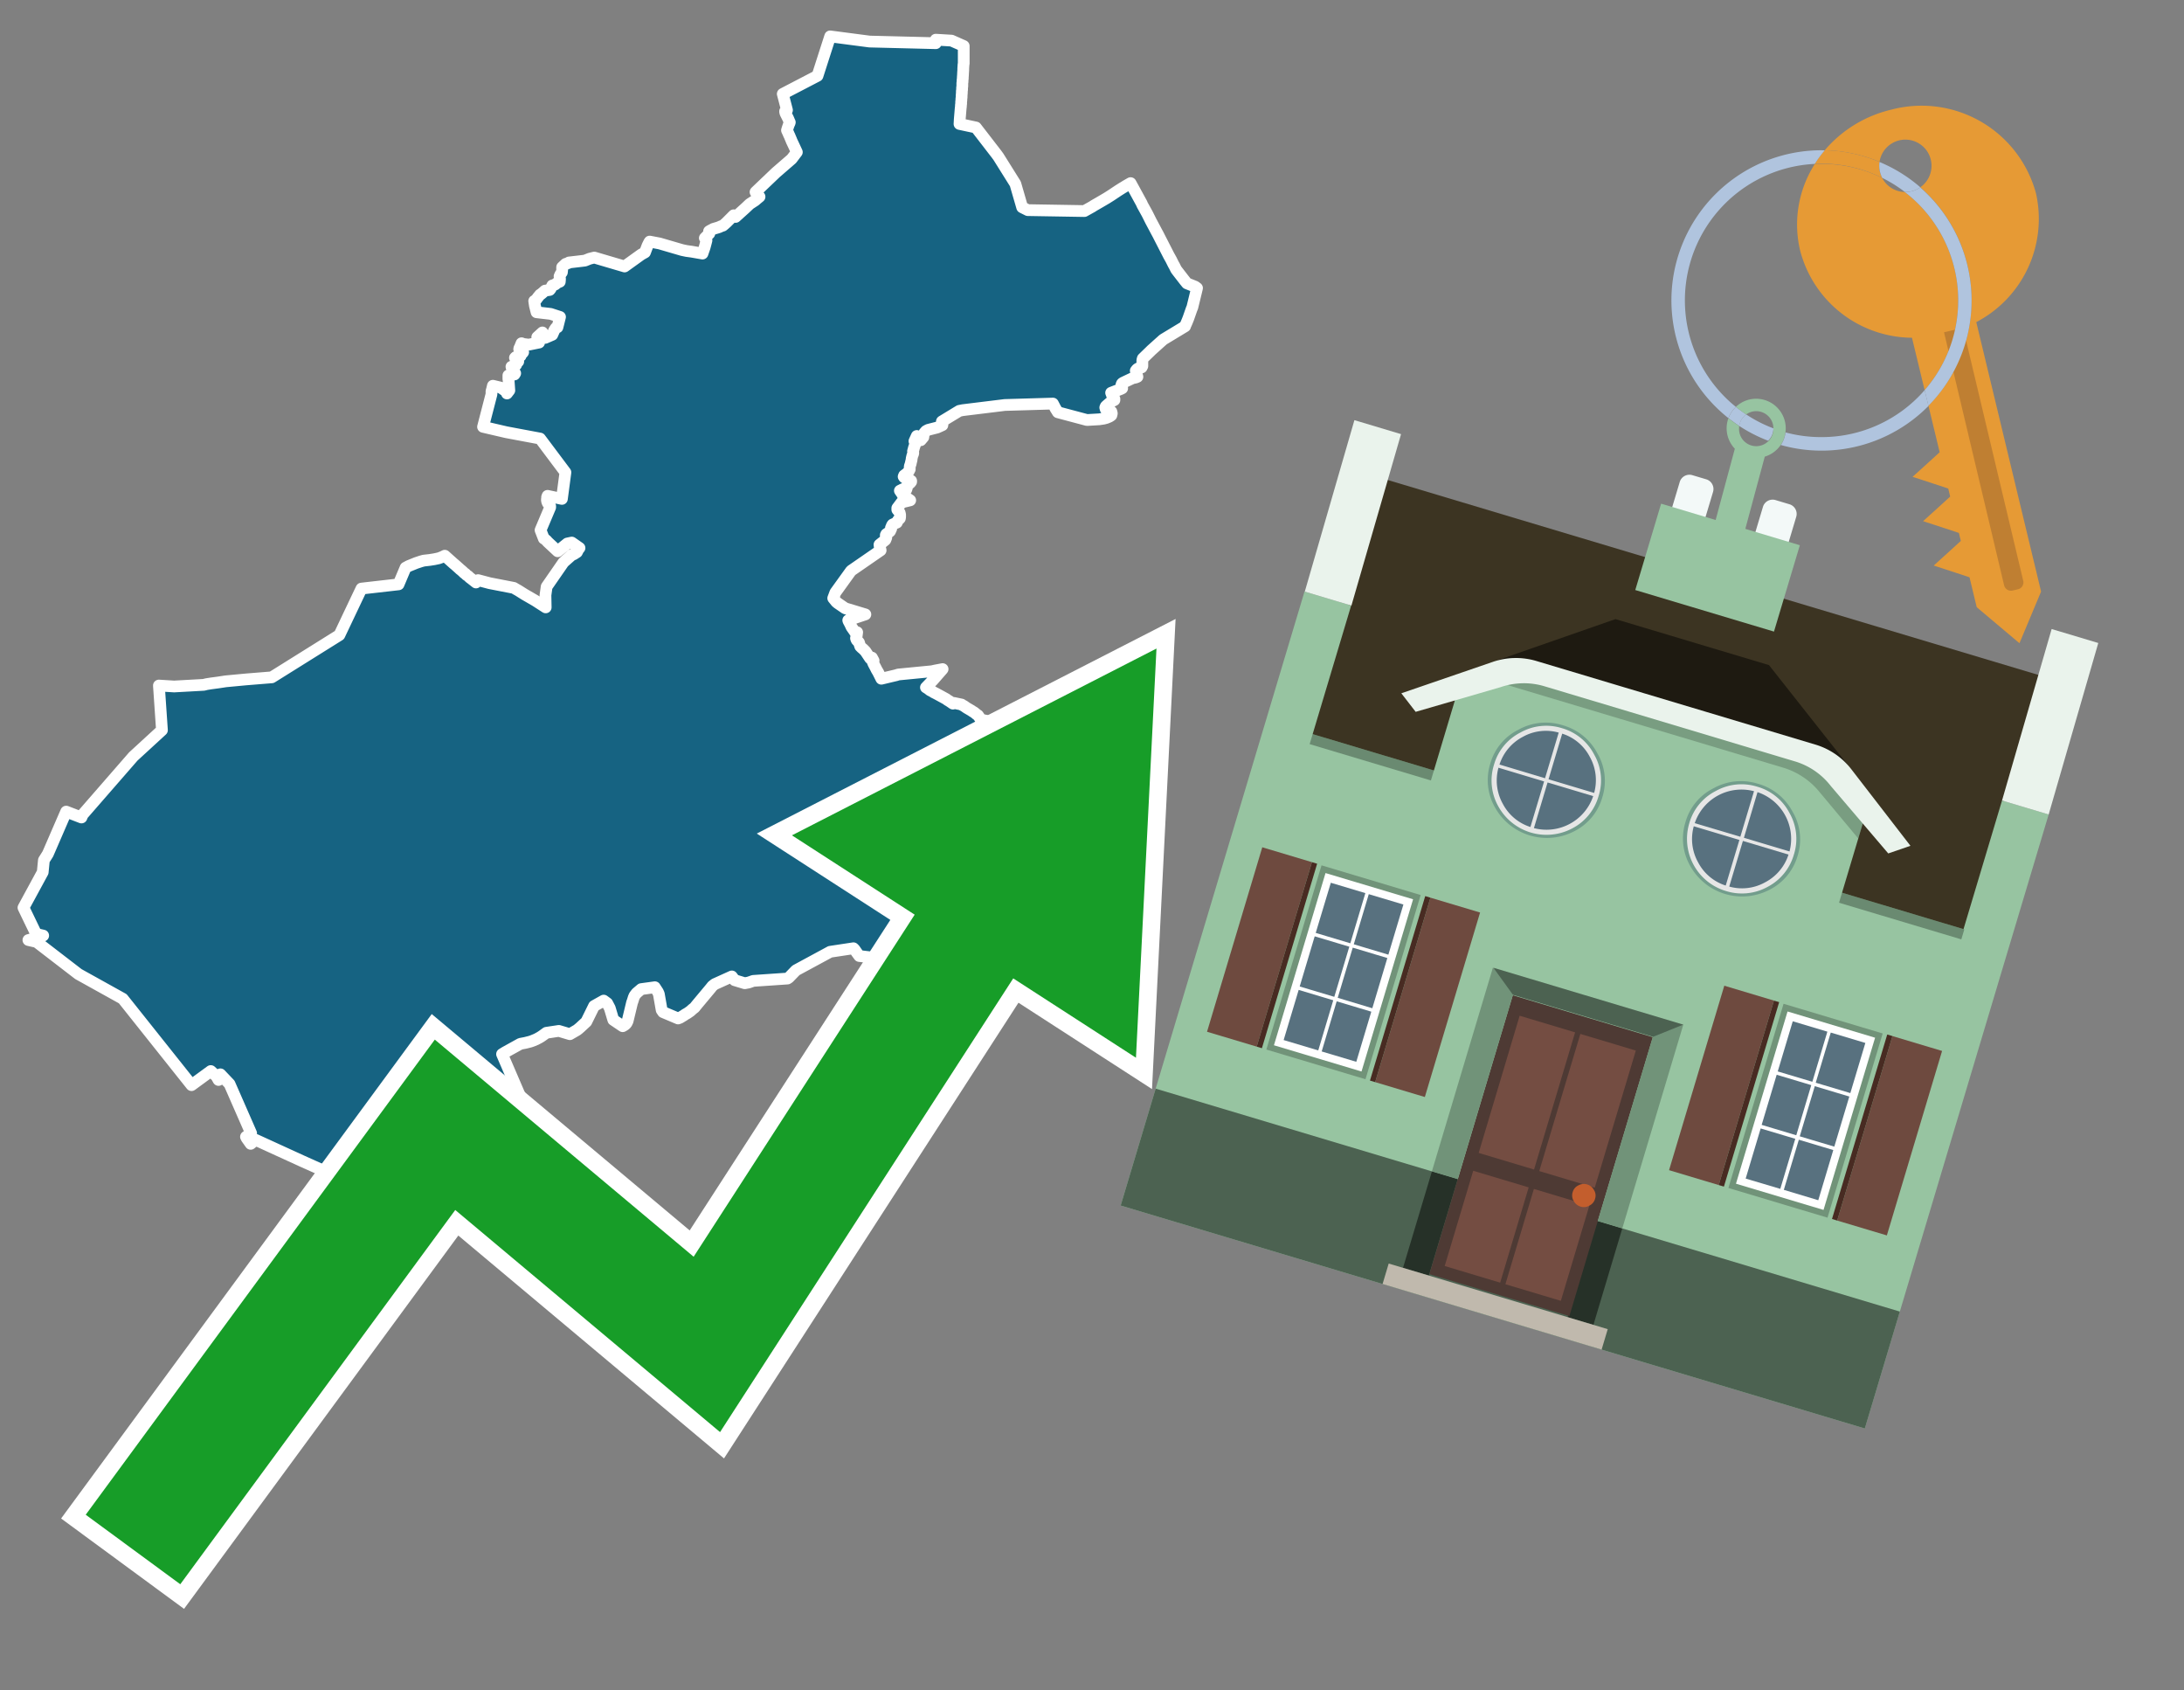 <svg id="Text" xmlns="http://www.w3.org/2000/svg" width="93.05" height="72" viewBox="0 0 93.05 72"><rect x="0" y="0" width="93.05" height="72" fill="#808080" stroke="none"/><polygon points="6.77,29.2 7.42,29.24 8.68,29.17 8.8,29.14 8.99,29.11 9.29,29.07 9.62,29.02 10.47,28.94 11.58,28.85 14.46,27.05 15.4,25.07 16.98,24.89 17.28,24.18 17.41,24.11 17.73,23.98 17.94,23.91 18.05,23.88 18.31,23.85 18.5,23.82 18.69,23.78 18.8,23.74 18.87,23.71 18.95,23.67 19.33,24.01 19.38,24.05 19.57,24.22 19.6,24.25 19.64,24.28 19.72,24.35 19.78,24.41 19.83,24.44 19.86,24.48 19.95,24.54 19.98,24.57 20.01,24.6 20.09,24.66 20.28,24.81 20.32,24.77 20.34,24.74 20.37,24.71 20.86,24.84 21.89,25.04 21.99,25.1 22.08,25.15 22.35,25.32 22.8,25.58 23.25,25.87 23.24,25.35 23.29,24.99 24.01,23.95 24.36,23.64 24.44,23.61 24.58,23.52 24.64,23.4 24.69,23.34 24.36,23.11 24.17,23.15 23.76,23.48 23.32,23.07 23.3,23.04 23.22,22.97 23.17,22.94 23.03,22.58 23.44,21.61 23.44,21.56 23.41,21.51 23.39,21.47 23.34,21.43 23.31,21.36 23.3,21.28 23.31,21.22 23.31,21.17 23.33,21.12 23.94,21.25 24.09,20.12 23.01,18.68 21.57,18.41 20.58,18.18 20.94,16.79 20.94,16.66 20.96,16.6 21,16.43 21.33,16.51 21.59,16.69 21.6,16.76 21.7,16.63 21.67,16.2 21.66,16.14 21.66,16.02 21.66,15.99 21.92,15.95 21.95,15.9 21.9,15.86 21.85,15.82 21.79,15.62 21.99,15.54 21.99,15.51 22.02,15.47 22.05,15.43 22.08,15.4 21.94,15.24 21.97,15.21 22.18,15.16 22.18,15.12 22.21,15.08 22.27,15.03 22.29,15 22.12,14.87 22.13,14.83 22.16,14.8 22.16,14.77 22.22,14.62 22.29,14.65 22.53,14.68 22.97,14.59 22.96,14.56 22.96,14.53 22.93,14.42 22.89,14.36 23.11,14.16 23.13,14.2 23.17,14.29 23.18,14.32 23.23,14.39 23.53,14.26 23.61,14.08 23.64,14.03 23.68,13.97 23.75,13.94 23.86,13.5 23.46,13.37 22.86,13.3 22.79,13.02 22.76,12.82 22.84,12.77 22.92,12.66 23.01,12.55 23.06,12.52 23.13,12.46 23.22,12.38 23.42,12.35 23.46,12.3 23.53,12.16 23.65,12.12 23.75,12.04 23.85,12 23.86,11.88 23.84,11.77 23.88,11.68 23.91,11.64 23.94,11.6 23.95,11.51 23.95,11.38 24.1,11.24 24.2,11.21 24.24,11.18 24.67,11.13 24.92,11.1 25.12,11.02 25.32,10.97 26.61,11.35 27.32,10.84 27.48,10.75 27.54,10.59 27.59,10.46 27.66,10.32 27.68,10.29 28.1,10.37 29.06,10.65 29.25,10.69 29.47,10.72 29.93,10.8 30.02,10.54 30.05,10.43 30.1,10.24 30.06,10.18 30.03,10.14 30.22,9.95 30.21,9.85 30.26,9.82 30.34,9.78 30.39,9.75 30.56,9.7 30.65,9.67 30.71,9.64 30.8,9.61 30.86,9.56 30.95,9.48 31.05,9.38 31.26,9.17 31.34,9.24 31.55,9.05 31.75,8.87 31.94,8.69 32.17,8.54 32.25,8.47 32.36,8.38 32.21,8.21 32.19,8.18 33.06,7.35 33.73,6.77 33.95,6.48 33.82,6.2 33.73,6.01 33.69,5.91 33.66,5.84 33.64,5.79 33.61,5.73 33.59,5.68 33.53,5.55 33.55,5.48 33.6,5.33 33.64,5.24 33.65,5.21 33.63,5.17 33.61,5.12 33.58,5.05 33.53,4.95 33.5,4.89 33.47,4.83 33.46,4.8 33.45,4.77 33.45,4.74 33.53,4.69 33.35,4 34.83,3.23 35.37,1.55 37.05,1.77 39.87,1.84 39.87,1.69 40.54,1.73 41.06,1.96 41.06,2.37 41.06,2.5 41.06,2.66 41.06,2.7 41.05,2.76 41.04,2.92 41.04,2.98 41.03,3.13 41.03,3.16 41.02,3.3 41.02,3.35 41.01,3.41 41.01,3.44 41.01,3.48 41,3.54 41,3.62 41,3.67 40.99,3.74 40.99,3.82 40.98,3.88 40.98,3.95 40.97,4.07 40.97,4.14 40.96,4.21 40.96,4.26 40.95,4.34 40.95,4.37 40.95,4.43 40.94,4.47 40.94,4.53 40.93,4.61 40.89,5.09 40.88,5.28 41.58,5.43 42.46,6.57 42.54,6.68 43.26,7.83 43.55,8.83 43.71,8.91 43.79,8.95 46.2,8.99 46.54,8.8 46.6,8.76 46.86,8.61 47.15,8.44 47.34,8.32 47.43,8.26 47.64,8.12 47.83,8 47.9,7.96 47.96,7.92 48.03,7.88 48.17,7.8 48.64,8.66 48.67,8.73 48.88,9.11 49,9.35 49.03,9.41 49.28,9.88 49.34,9.99 49.38,10.07 49.8,10.89 49.89,11.05 50,11.27 50.03,11.32 50.11,11.48 50.17,11.56 50.48,11.96 50.57,12.07 50.92,12.21 50.96,12.24 51,12.27 50.8,13.09 50.77,13.16 50.63,13.56 50.59,13.66 50.54,13.78 50.51,13.84 50.49,13.9 49.58,14.45 49.54,14.48 49.05,14.92 49.01,14.96 48.69,15.27 48.67,15.34 48.67,15.59 48.64,15.65 48.52,15.68 48.46,15.71 48.43,15.74 48.39,15.79 48.46,16.05 48.39,16.08 48.25,16.11 47.83,16.31 47.8,16.34 47.78,16.39 47.81,16.54 47.75,16.57 47.34,16.73 47.39,16.86 47.41,16.9 47.46,16.96 47.48,16.99 47.48,17.04 47.4,17.08 47.33,17.12 47.28,17.16 47.21,17.22 47.14,17.28 47.11,17.31 47.09,17.36 47.11,17.43 47.35,17.53 47.37,17.61 47.36,17.65 47.35,17.69 47.31,17.72 47.26,17.75 47.14,17.8 47.03,17.83 46.83,17.86 46.31,17.89 45.07,17.56 44.97,17.4 44.86,17.19 42.81,17.25 41.02,17.47 40.87,17.5 40.13,17.95 40.16,18.03 40.15,18.11 39.93,18.21 39.54,18.31 39.45,18.36 39.38,18.44 39.37,18.47 39.35,18.51 39.34,18.62 39.23,18.75 39.05,18.65 39.06,18.57 38.96,18.79 39,18.9 38.94,19.07 38.93,19.11 38.9,19.22 38.91,19.3 38.9,19.34 38.87,19.41 38.84,19.54 38.84,19.58 38.81,19.7 38.8,19.75 38.79,19.78 38.76,19.87 38.76,19.99 38.73,20.04 38.72,20.07 38.64,20.16 38.52,20.25 38.5,20.3 38.52,20.33 38.59,20.38 38.65,20.41 38.76,20.44 38.82,20.48 38.82,20.52 38.78,20.57 38.73,20.61 38.65,20.69 38.64,20.73 38.64,20.77 38.63,20.8 38.61,20.86 38.48,20.83 38.34,20.9 38.43,21.03 38.46,21.09 38.78,21.31 38.41,21.4 38.23,21.64 38.23,21.71 38.31,21.81 38.33,21.84 38.35,21.92 38.35,22.02 38.34,22.08 38.26,22.16 38.22,22.23 38.21,22.26 38.14,22.29 38.03,22.34 38,22.38 37.98,22.44 37.96,22.48 37.97,22.52 37.92,22.63 37.82,22.71 37.76,22.75 37.74,22.79 37.74,22.84 37.76,22.9 37.72,23 37.47,23.2 37.48,23.28 37.52,23.44 36.26,24.31 35.59,25.24 35.5,25.48 35.63,25.64 35.69,25.69 36.01,25.91 36.87,26.17 36.48,26.3 36.22,26.39 36.14,26.42 36.15,26.45 36.22,26.58 36.28,26.71 36.4,26.88 36.45,26.96 36.52,26.93 36.5,27.08 36.48,27.15 36.47,27.18 36.48,27.22 36.5,27.26 36.52,27.29 36.56,27.32 36.6,27.37 36.62,27.44 36.65,27.53 36.68,27.56 36.71,27.59 36.78,27.65 36.87,27.74 37.01,27.95 37.03,27.98 37.07,28.04 37.15,28.01 37.22,28.14 37.18,28.19 37.22,28.28 37.29,28.41 37.31,28.45 37.35,28.53 37.41,28.63 37.44,28.69 37.55,28.91 38.01,28.8 38.18,28.76 38.27,28.73 39.71,28.59 39.84,28.56 40.16,28.5 39.75,28.97 39.45,29.28 39.5,29.31 39.56,29.35 39.62,29.4 39.72,29.45 39.78,29.49 39.88,29.54 40.01,29.61 40.23,29.73 40.32,29.78 40.37,29.82 40.44,29.86 40.6,29.97 40.64,29.94 40.97,30.01 41.01,30.04 41.07,30.07 41.14,30.12 41.2,30.16 41.27,30.2 41.32,30.23 41.39,30.27 41.43,30.3 41.5,30.34 41.55,30.38 41.61,30.43 41.67,30.47 41.73,30.56 41.79,30.65 42.07,30.71 42.08,30.82 42.09,30.86 42.12,30.92 42.14,30.95 42.19,31.03 42.22,31.07 42.3,31.14 42.36,31.18 42.42,31.23 42.44,31.26 42.47,31.31 42.51,31.38 42.54,31.44 42.59,31.5 42.62,31.54 42.7,31.65 42.73,31.7 42.76,31.76 42.8,31.83 42.83,31.9 42.85,31.93 42.88,31.98 42.96,32.01 43.07,32.04 43.1,32.07 43.14,32.12 43.16,32.19 43.19,32.27 43.2,32.3 43.23,32.34 43.26,32.4 43.32,32.46 43.36,32.51 43.39,32.54 43.41,32.57 43.46,32.65 43.5,32.69 43.56,32.73 43.61,32.76 43.66,32.79 43.7,32.86 43.73,32.9 43.85,32.97 43.86,33.02 44.13,32.83 44.97,32.61 45.69,33.06 45.77,33.17 45.81,33.22 45.84,33.25 45.92,33.36 45.97,33.42 46.2,33.72 46.28,33.68 46.35,33.9 46.3,34.07 46.33,34.12 46.38,34.2 46.42,34.23 46.51,34.64 46.51,34.67 46.44,34.76 46.31,34.87 46.25,34.93 46.16,34.99 46.12,35.02 45.69,35.15 45.69,35.23 45.69,35.27 45.69,35.32 45.4,35.37 45.37,35.49 45.37,35.52 45.4,35.65 45.38,35.7 45.38,35.74 45.36,35.78 45.38,35.82 45.41,35.88 45.44,35.92 45.45,35.98 45.45,36.01 45.42,36.1 45.4,36.14 45.34,36.26 45.33,36.29 45.32,36.34 45.32,36.44 45.31,36.56 45.3,36.6 45.29,36.68 45.27,36.75 45.26,36.79 45.25,36.83 45.24,36.87 45.22,36.92 45.19,36.98 45.17,37.01 45.12,37.06 45.02,37.23 45.01,37.28 44.96,37.4 44.93,37.52 44.92,37.59 44.92,37.63 44.92,37.67 44.92,37.72 44.92,37.85 44.92,37.99 44.92,38.06 45.61,38.18 46.31,39.01 46.13,39.05 46.03,39.12 45.89,39.23 45.58,39.56 45.55,39.63 45.53,39.67 45.53,39.73 45.51,39.91 45.51,40.09 45.47,40.25 45.45,40.3 45.44,40.34 45.37,40.49 45.32,40.6 45.25,40.68 45.19,40.78 45.16,40.84 45.11,40.94 44.98,41.17 44.89,41.21 44.53,41.14 44.47,41.11 44.27,41.03 43.97,41.08 43.71,41 43.51,40.91 43.42,40.88 43.24,40.81 42.46,40.63 41.32,41.24 41.24,41.27 36.61,40.72 36.5,40.57 36.41,40.44 36.36,40.39 35.37,40.54 33.91,41.33 33.61,41.64 33.55,41.68 32.09,41.78 31.98,41.82 31.89,41.85 31.73,41.88 31.3,41.75 31.18,41.59 30.45,41.92 30.35,42 30.27,42.1 30.22,42.16 29.71,42.77 29.62,42.88 29.6,42.91 29.51,42.98 29.41,43.07 29.28,43.16 29.19,43.21 29.15,43.24 28.97,43.35 28.89,43.38 28.25,43.11 28.19,43.02 28.07,42.34 28.03,42.25 27.9,42.05 27.32,42.13 27.12,42.3 27.05,42.39 27.03,42.42 27,42.49 26.95,42.65 26.93,42.7 26.74,43.49 26.69,43.59 26.64,43.64 26.6,43.67 26.53,43.71 26.13,43.44 25.98,42.94 25.87,42.73 25.72,42.62 25.31,42.85 24.98,43.52 24.71,43.77 24.59,43.87 24.47,43.94 24.28,44.05 23.81,43.91 23.28,43.99 23.1,44.12 23.04,44.16 22.99,44.19 22.84,44.27 22.67,44.34 22.58,44.37 22.38,44.42 22.17,44.46 21.52,44.82 21.39,44.9 22.41,47.27 21.01,47.43 20.13,47.39 18.94,47.64 18.27,47.67 17.83,47.46 17.79,48.2 15.54,48.83 15.09,50.45 12.88,49.46 10.89,48.55 10.68,48.72 10.51,48.48 10.48,48.42 10.7,48.27 9.78,46.17 9.39,45.76 9.31,45.79 9.31,45.93 9.31,46 9.22,45.84 8.98,45.62 8.16,46.22 5.23,42.54 3.34,41.49 1.56,40.12 1.21,40.04 1.55,39.95 1.79,39.88 1.84,39.85 1.54,39.78 1,38.66 1.82,37.15 1.87,36.64 2.04,36.37 2.82,34.57 3.47,34.82 3.52,34.7 5.68,32.22 6.9,31.1 " fill="#166382" stroke="#fff" stroke-linejoin="round" stroke-width="0.5"/><polygon points="49.272 27.624 33.741 35.58 38.97 38.959 29.553 53.529 18.525 44.281 3.652 64.518 7.681 67.479 19.396 51.538 30.678 60.999 43.169 41.673 48.398 45.053 49.272 27.624" fill="none" stroke="#fff" stroke-miterlimit="10" stroke-width="1.5"/><polygon points="49.272 27.624 33.741 35.58 38.97 38.959 29.553 53.529 18.525 44.281 3.652 64.518 7.681 67.479 19.396 51.538 30.678 60.999 43.169 41.673 48.398 45.053 49.272 27.624" fill="#179d28"/><path d="M80.19,7.577a1.16,1.16,0,0,1-.094-.251,1.114,1.114,0,0,1-.018-.429A6.367,6.367,0,0,0,77.743,6.4a5.269,5.269,0,0,0-.423.577c.1,0,.192-.007.288-.007A5.794,5.794,0,0,1,80.19,7.577Z" fill="#e69a35"/><path d="M77.608,6.4A6.394,6.394,0,0,0,73.64,17.81a1.26,1.26,0,0,1,.317-.48A5.821,5.821,0,0,1,77.32,6.981a5.269,5.269,0,0,1,.423-.577Z" fill="#b0c4de"/><path d="M84.2,13.72a4.962,4.962,0,0,0,2.545-5.48,5.047,5.047,0,0,0-6.179-3.566A5.322,5.322,0,0,0,77.743,6.4a6.367,6.367,0,0,1,2.335.493,1.114,1.114,0,1,1,1.736,1.084,6.392,6.392,0,0,1,.347,9.3l.479,1.985-.438.4-.716.648.92.3.6.2.082.341-.438.4-.716.648.92.3.605.2.082.341-.438.4-.716.649.92.3.605.2.307,1.274,1.821,1.534.921-2.2Z" fill="#e69a35"/><path d="M81.154,8.179a1.115,1.115,0,0,1-.964-.6,5.794,5.794,0,0,0-2.582-.6c-.1,0-.192,0-.288.007a4.783,4.783,0,0,0-.625,3.685,4.962,4.962,0,0,0,4.765,3.715L82,16.617a5.82,5.82,0,0,0-.846-8.438Z" fill="#e69a35"/><path d="M74.1,18.142a6.386,6.386,0,0,0,1.232.63.73.73,0,0,0,.224-.527h0a5.783,5.783,0,0,1-1.159-.593A.733.733,0,0,0,74.1,18.142Z" fill="#b0c4de"/><path d="M74.4,17.652q-.228-.152-.44-.322a1.26,1.26,0,0,0-.317.48c.148.117.3.228.46.332A.733.733,0,0,1,74.4,17.652Z" fill="#b0c4de"/><path d="M74.824,16.984a1.257,1.257,0,0,0-.867.346c.141.114.288.222.44.322a.731.731,0,0,1,1.159.593h0a.732.732,0,1,1-1.463,0,.7.7,0,0,1,.007-.1c-.158-.1-.312-.215-.46-.332a1.258,1.258,0,0,0,.273,1.3l-.979,3.635,1.275.341.98-3.639a1.266,1.266,0,0,0,.681-.5,1.249,1.249,0,0,0,.2-.538,1.328,1.328,0,0,0,.012-.168A1.262,1.262,0,0,0,74.824,16.984Z" fill="#97c4a1"/><path d="M85.974,25.1l-.226.053a.3.3,0,0,1-.362-.223l-2.56-10.777.81-.193L86.2,24.736A.3.3,0,0,1,85.974,25.1Z" fill="#bf7f32"/><path d="M80.1,7.326a1.16,1.16,0,0,0,.094.251,5.833,5.833,0,0,1,.964.6,1.137,1.137,0,0,0,.287-.031,1.108,1.108,0,0,0,.373-.167A6.371,6.371,0,0,0,80.078,6.9,1.114,1.114,0,0,0,80.1,7.326Z" fill="#b0c4de"/><path d="M77.608,18.618a5.836,5.836,0,0,1-1.534-.2,1.24,1.24,0,0,1-.2.537,6.4,6.4,0,0,0,6.291-1.666L82,16.617A5.807,5.807,0,0,1,77.608,18.618Z" fill="#b0c4de"/><path d="M81.814,7.981a1.108,1.108,0,0,1-.373.167,1.137,1.137,0,0,1-.287.031A5.82,5.82,0,0,1,82,16.617l.161.667a6.392,6.392,0,0,0-.347-9.3Z" fill="#b0c4de"/><polygon points="83.79 39.753 55.78 31.364 58.988 20.404 86.964 28.783 83.79 39.753 83.79 39.753" fill="#3c3422" fill-rule="evenodd"/><polygon points="81.705 53.32 87.284 34.692 85.297 34.097 83.656 39.575 55.926 31.269 57.567 25.791 55.579 25.196 47.746 51.348 79.451 60.844 81.705 53.32" fill="#97c4a1" fill-rule="evenodd"/><rect x="69.522" y="21.148" width="0.444" height="28.983" transform="translate(15.592 92.226) rotate(-73.326)" opacity="0.3"/><polygon points="87.284 34.692 85.297 34.097 87.411 26.793 89.398 27.388 87.284 34.692 87.284 34.692" fill="#eaf3ec" fill-rule="evenodd"/><polygon points="57.578 25.794 55.591 25.199 57.705 17.896 59.692 18.491 57.578 25.794 57.578 25.794" fill="#eaf3ec" fill-rule="evenodd"/><polygon points="79.451 60.844 80.943 55.865 49.238 46.369 47.747 51.348 79.451 60.844 79.451 60.844" fill="#4c6251" fill-rule="evenodd"/><path d="M71.566,20.528l-.522,1.743,1.418.425.523-1.744a.432.432,0,0,0-.289-.536l-.593-.177A.431.431,0,0,0,71.566,20.528Z" fill="#f3f9f8" fill-rule="evenodd"/><path d="M75.111,21.589l-.522,1.743,1.418.425.522-1.743a.43.43,0,0,0-.289-.536l-.593-.178A.43.43,0,0,0,75.111,21.589Z" fill="#f3f9f8" fill-rule="evenodd"/><polygon points="75.368 28.329 68.829 26.37 63.807 28.121 78.733 32.591 75.368 28.329" fill="#1e1a11"/><polygon points="78.248 32.422 64.442 28.287 62.236 28.998 60.064 36.247 77.453 41.455 79.651 34.116 78.248 32.422" fill="#97c4a1"/><path d="M77.74,32.516S65.088,28.725,65,28.7l-.938.43,11.892,3.562a3.175,3.175,0,0,1,1.532,1l1.685,2.02.327-1.09Z" fill-rule="evenodd" opacity="0.2"/><path d="M77.35,31.716,65.458,28.154a3.041,3.041,0,0,0-1.854.037l-3.9,1.339.611.79,3.626-1.054a3.045,3.045,0,0,1,1.855-.037l10.673,3.2A3.028,3.028,0,0,1,78,33.477l2.45,2.874.945-.325-2.518-3.26A3.036,3.036,0,0,0,77.35,31.716Z" fill="#eaf3ec"/><polygon points="76.683 23.223 70.773 21.453 69.671 25.132 75.581 26.902 76.683 23.223 76.683 23.223" fill="#97c4a1" fill-rule="evenodd"/><g id="Symbol_9_0_Layer2_0_MEMBER_8_MEMBER_21_MEMBER_0_FILL" data-name="Symbol 9 0 Layer2 0 MEMBER 8 MEMBER 21 MEMBER 0 FILL"><path d="M66.584,30.892a2.39,2.39,0,0,0-1.891.189,2.317,2.317,0,0,0-1.2,1.448A2.345,2.345,0,0,0,63.7,34.4a2.528,2.528,0,0,0,3.367,1.008,2.339,2.339,0,0,0,1.2-1.447,2.313,2.313,0,0,0-.208-1.87A2.394,2.394,0,0,0,66.584,30.892Z" fill="#729d8c"/></g><g id="Symbol_9_0_Layer2_0_MEMBER_8_MEMBER_21_MEMBER_1_FILL" data-name="Symbol 9 0 Layer2 0 MEMBER 8 MEMBER 21 MEMBER 1 FILL"><path d="M66.547,31.016a2.241,2.241,0,0,0-1.769.185,2.213,2.213,0,0,0-1.127,1.376,2.239,2.239,0,0,0,.185,1.768,2.341,2.341,0,0,0,3.145.942,2.234,2.234,0,0,0,1.126-1.376,2.207,2.207,0,0,0-.185-1.768A2.237,2.237,0,0,0,66.547,31.016Z" fill="#e6e6e6"/></g><g id="Symbol_9_0_Layer2_0_MEMBER_8_MEMBER_21_MEMBER_2_MEMBER_0_FILL" data-name="Symbol 9 0 Layer2 0 MEMBER 8 MEMBER 21 MEMBER 2 MEMBER 0 FILL"><path d="M65.787,33.284,63.843,32.7a2.036,2.036,0,0,0,.186,1.539,2.015,2.015,0,0,0,1.175.986Z" fill="#58717f"/></g><g id="Symbol_9_0_Layer2_0_MEMBER_8_MEMBER_21_MEMBER_2_MEMBER_1_FILL" data-name="Symbol 9 0 Layer2 0 MEMBER 8 MEMBER 21 MEMBER 2 MEMBER 1 FILL"><path d="M65.827,33.148l.582-1.944a2.01,2.01,0,0,0-1.523.178,2.037,2.037,0,0,0-1,1.183Z" fill="#58717f"/></g><g id="Symbol_9_0_Layer2_0_MEMBER_8_MEMBER_21_MEMBER_2_MEMBER_2_FILL" data-name="Symbol 9 0 Layer2 0 MEMBER 8 MEMBER 21 MEMBER 2 MEMBER 2 FILL"><path d="M67.878,33.91l-1.943-.582-.582,1.944a2.1,2.1,0,0,0,2.525-1.362Z" fill="#58717f"/></g><g id="Symbol_9_0_Layer2_0_MEMBER_8_MEMBER_21_MEMBER_2_MEMBER_3_FILL" data-name="Symbol 9 0 Layer2 0 MEMBER 8 MEMBER 21 MEMBER 2 MEMBER 3 FILL"><path d="M66.558,31.249l-.582,1.943,1.943.582a2.031,2.031,0,0,0-.186-1.539A2.009,2.009,0,0,0,66.558,31.249Z" fill="#58717f"/></g><g id="Symbol_9_0_Layer2_0_MEMBER_8_MEMBER_21_MEMBER_0_FILL-2" data-name="Symbol 9 0 Layer2 0 MEMBER 8 MEMBER 21 MEMBER 0 FILL"><path d="M74.9,33.384a2.4,2.4,0,0,0-1.891.189,2.316,2.316,0,0,0-1.2,1.448,2.341,2.341,0,0,0,.209,1.87A2.527,2.527,0,0,0,75.387,37.9a2.345,2.345,0,0,0,1.2-1.447,2.314,2.314,0,0,0-.209-1.87A2.389,2.389,0,0,0,74.9,33.384Z" fill="#729d8c"/></g><g id="Symbol_9_0_Layer2_0_MEMBER_8_MEMBER_21_MEMBER_1_FILL-2" data-name="Symbol 9 0 Layer2 0 MEMBER 8 MEMBER 21 MEMBER 1 FILL"><path d="M74.867,33.508a2.239,2.239,0,0,0-1.768.185,2.21,2.21,0,0,0-1.127,1.376,2.316,2.316,0,0,0,1.564,2.883,2.261,2.261,0,0,0,1.765-.173A2.237,2.237,0,0,0,76.428,36.4a2.209,2.209,0,0,0-.185-1.769A2.239,2.239,0,0,0,74.867,33.508Z" fill="#e6e6e6"/></g><g id="Symbol_9_0_Layer2_0_MEMBER_8_MEMBER_21_MEMBER_2_MEMBER_0_FILL-2" data-name="Symbol 9 0 Layer2 0 MEMBER 8 MEMBER 21 MEMBER 2 MEMBER 0 FILL"><path d="M74.107,35.776l-1.943-.582a2.031,2.031,0,0,0,.186,1.539,2.009,2.009,0,0,0,1.175.986Z" fill="#58717f"/></g><g id="Symbol_9_0_Layer2_0_MEMBER_8_MEMBER_21_MEMBER_2_MEMBER_1_FILL-2" data-name="Symbol 9 0 Layer2 0 MEMBER 8 MEMBER 21 MEMBER 2 MEMBER 1 FILL"><path d="M74.148,35.64,74.73,33.7a2.1,2.1,0,0,0-2.525,1.362Z" fill="#58717f"/></g><g id="Symbol_9_0_Layer2_0_MEMBER_8_MEMBER_21_MEMBER_2_MEMBER_2_FILL-2" data-name="Symbol 9 0 Layer2 0 MEMBER 8 MEMBER 21 MEMBER 2 MEMBER 2 FILL"><path d="M76.2,36.4l-1.943-.582-.582,1.944a2.015,2.015,0,0,0,1.523-.178A2.036,2.036,0,0,0,76.2,36.4Z" fill="#58717f"/></g><g id="Symbol_9_0_Layer2_0_MEMBER_8_MEMBER_21_MEMBER_2_MEMBER_3_FILL-2" data-name="Symbol 9 0 Layer2 0 MEMBER 8 MEMBER 21 MEMBER 2 MEMBER 3 FILL"><path d="M74.879,33.741,74.3,35.684l1.943.582a2.1,2.1,0,0,0-1.361-2.525Z" fill="#58717f"/></g><polygon points="51.426 43.946 53.542 44.58 55.896 36.723 53.78 36.089 51.426 43.946 51.426 43.946" fill="#6e4a3f" fill-rule="evenodd"/><polygon points="53.542 44.58 53.764 44.647 56.117 36.789 55.896 36.723 53.542 44.58 53.542 44.58" fill="#482b22" fill-rule="evenodd"/><polygon points="60.706 46.726 58.59 46.092 60.943 38.235 63.059 38.868 60.706 46.726 60.706 46.726" fill="#6e4a3f" fill-rule="evenodd"/><polygon points="58.59 46.092 58.368 46.026 60.722 38.168 60.943 38.235 58.59 46.092 58.59 46.092" fill="#482b22" fill-rule="evenodd"/><rect x="53.146" y="39.209" width="8.19" height="4.408" transform="translate(1.145 84.365) rotate(-73.326)" fill="#719379"/><polygon points="60.205 38.304 56.474 37.187 54.277 44.522 58.008 45.639 60.205 38.304 60.205 38.304" fill="#fff" fill-rule="evenodd"/><path d="M59.792,38.527l-.64,2.136-1.474-.442.639-2.135,1.475.441Zm-1.621-.485-.64,2.136-1.474-.442L56.7,37.6l1.474.442Zm-2.158,1.84,1.475.441-.64,2.136-1.474-.441.639-2.136Zm-.683,2.282,1.474.441-.639,2.136L54.69,44.3l.64-2.135Zm.981,2.621.639-2.136,1.475.442-.64,2.135-1.474-.441Zm2.158-1.84L56.994,42.5l.64-2.136,1.474.442-.639,2.136Z" fill="#58717f" fill-rule="evenodd"/><polygon points="80.39 52.621 78.274 51.988 80.628 44.13 82.743 44.764 80.39 52.621 80.39 52.621" fill="#6e4a3f" fill-rule="evenodd"/><polygon points="78.274 51.988 78.053 51.921 80.406 44.064 80.628 44.13 78.274 51.988 78.274 51.988" fill="#482b22" fill-rule="evenodd"/><polygon points="71.111 49.842 73.227 50.476 75.58 42.619 73.464 41.985 71.111 49.842 71.111 49.842" fill="#6e4a3f" fill-rule="evenodd"/><polygon points="73.227 50.476 73.448 50.542 75.802 42.685 75.58 42.619 73.227 50.476 73.227 50.476" fill="#482b22" fill-rule="evenodd"/><rect x="72.83" y="45.105" width="8.19" height="4.408" transform="translate(9.534 107.426) rotate(-73.326)" fill="#719379"/><polygon points="76.159 43.083 79.889 44.2 77.692 51.535 73.962 50.418 76.159 43.083 76.159 43.083" fill="#fff" fill-rule="evenodd"/><path d="M76.381,43.5l1.475.442-.64,2.135-1.475-.441.64-2.136ZM78,43.981l1.474.442-.64,2.136-1.474-.442L78,43.981Zm.791,2.724-.64,2.135L76.679,48.4l.64-2.136,1.474.442Zm-.684,2.282-.639,2.135L76,50.68l.64-2.135,1.474.442Zm-2.26,1.65L74.375,50.2l.639-2.135,1.475.441-.64,2.136Zm-.791-2.724.64-2.135,1.474.441-.639,2.136-1.475-.442Z" fill="#58717f" fill-rule="evenodd"/><polygon points="67.888 56.431 69.118 52.323 68.019 51.994 66.789 56.102 67.888 56.431 67.888 56.431" fill="#263128" fill-rule="evenodd"/><polygon points="60.877 54.331 62.108 50.223 61.007 49.894 59.776 54.002 60.877 54.331 60.877 54.331" fill="#263128" fill-rule="evenodd"/><g id="Symbol_9_0_Layer2_0_MEMBER_8_MEMBER_12_MEMBER_0_FILL" data-name="Symbol 9 0 Layer2 0 MEMBER 8 MEMBER 12 MEMBER 0 FILL"><path d="M70.418,44.178l-5.965-1.786L60.9,54.27l5.964,1.786Z" fill="#4e3a34"/></g><g id="Symbol_9_0_Layer2_0_MEMBER_8_MEMBER_12_MEMBER_1_MEMBER_0_FILL" data-name="Symbol 9 0 Layer2 0 MEMBER 8 MEMBER 12 MEMBER 1 MEMBER 0 FILL"><path d="M65.358,49.815l1.75-5.843-2.363-.708L63,49.107Z" fill="#744d42"/></g><g id="Symbol_9_0_Layer2_0_MEMBER_8_MEMBER_12_MEMBER_1_MEMBER_1_FILL" data-name="Symbol 9 0 Layer2 0 MEMBER 8 MEMBER 12 MEMBER 1 MEMBER 1 FILL"><path d="M67.331,44.039l-1.75,5.842,2.364.708,1.75-5.842Z" fill="#744d42"/></g><g id="Symbol_9_0_Layer2_0_MEMBER_8_MEMBER_12_MEMBER_2_MEMBER_0_FILL" data-name="Symbol 9 0 Layer2 0 MEMBER 8 MEMBER 12 MEMBER 2 MEMBER 0 FILL"><path d="M63.915,54.633l1.215-4.058-2.363-.707-1.215,4.057Z" fill="#744d42"/></g><g id="Symbol_9_0_Layer2_0_MEMBER_8_MEMBER_12_MEMBER_2_MEMBER_1_FILL" data-name="Symbol 9 0 Layer2 0 MEMBER 8 MEMBER 12 MEMBER 2 MEMBER 1 FILL"><path d="M66.5,55.407l1.215-4.057-2.363-.708L64.138,54.7Z" fill="#744d42"/></g><g id="Symbol_9_0_Layer2_0_MEMBER_8_MEMBER_13_FILL" data-name="Symbol 9 0 Layer2 0 MEMBER 8 MEMBER 13 FILL"><path d="M67.959,51.058a.439.439,0,0,0-.045-.367.487.487,0,0,0-.669-.2.445.445,0,0,0-.239.282.457.457,0,0,0,.041.378.481.481,0,0,0,.293.242.459.459,0,0,0,.377-.042A.453.453,0,0,0,67.959,51.058Z" fill="#c35e2d"/></g><g id="Symbol_9_0_Layer2_0_MEMBER_8_MEMBER_14_FILL" data-name="Symbol 9 0 Layer2 0 MEMBER 8 MEMBER 14 FILL"><path d="M64.557,42.047l-.951-.833-2.6,8.68,1.1.329Z" fill="#719379"/></g><g id="Symbol_9_0_Layer2_0_MEMBER_8_MEMBER_15_FILL" data-name="Symbol 9 0 Layer2 0 MEMBER 8 MEMBER 15 FILL"><path d="M71.718,43.643l-1.2.19L68.072,52.01l1.046.313Z" fill="#719379"/></g><g id="Symbol_9_0_Layer2_0_MEMBER_8_MEMBER_16_FILL" data-name="Symbol 9 0 Layer2 0 MEMBER 8 MEMBER 16 FILL"><path d="M63.627,41.22l.836,1.156,5.961,1.786,1.294-.519Z" fill="#4c6251"/></g><polygon points="58.905 54.69 59.166 53.819 68.498 56.614 68.237 57.485 58.905 54.69 58.905 54.69" fill="#c0b9ad" fill-rule="evenodd"/></svg>